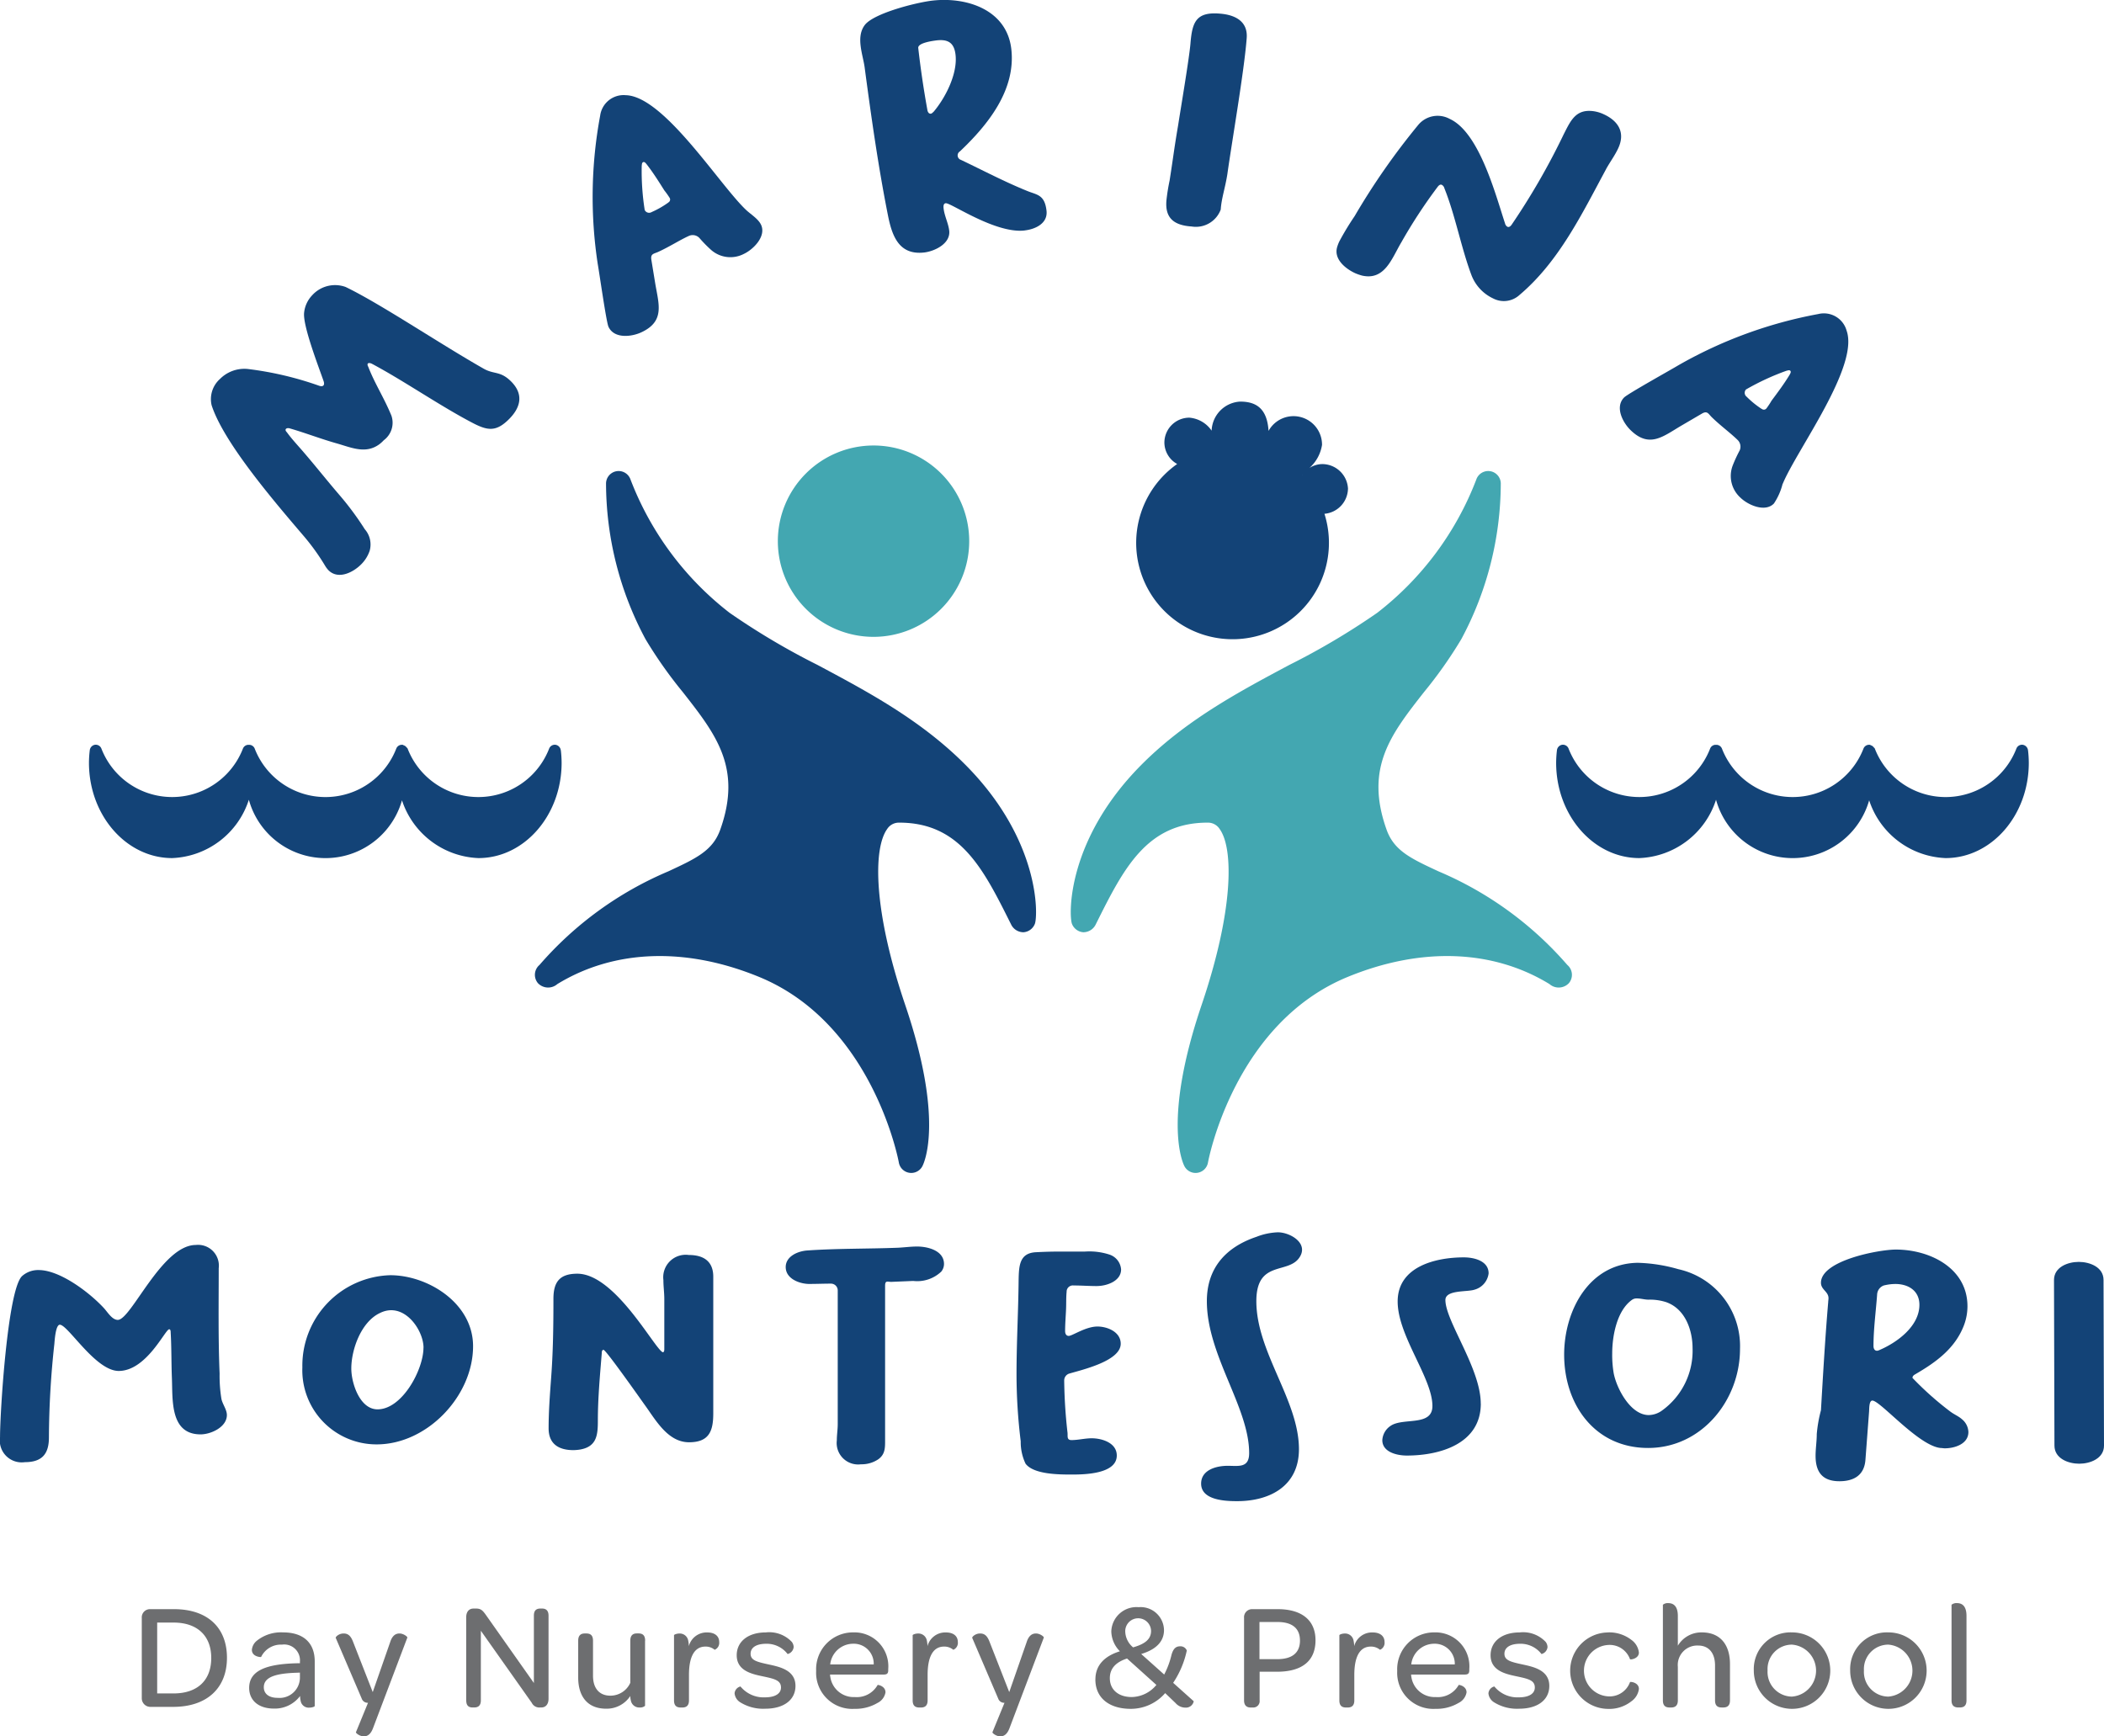 <svg xmlns="http://www.w3.org/2000/svg" width="200.607" height="165.571"><path data-name="Path 51" d="M20.854 120.936c0 3.343-.056 6.711.085 10.054a13.472 13.472 0 00.175 2.418c.115.518.518 1.009.518 1.527 0 1.153-1.527 1.843-2.505 1.843-2.94 0-2.652-3.311-2.737-5.357-.059-1.441-.031-2.909-.116-4.348 0-.088 0-.317-.143-.317-.375 0-2.162 3.974-4.811 3.974-2.218 0-4.839-4.407-5.617-4.407-.4 0-.491 1.5-.519 1.814a84.634 84.634 0 00-.519 8.929c0 1.587-.662 2.362-2.3 2.362a2.088 2.088 0 01-2.362-2.39c0-2.362.719-14.056 2.1-15.352a2.29 2.29 0 011.584-.576c2.044 0 4.868 2.16 6.221 3.629.346.375.778 1.123 1.325 1.123 1.268 0 4.205-7.144 7.432-7.144a1.983 1.983 0 012.189 2.218" fill="#134377"/><path data-name="Path 52" d="M45.105 128.37c0 4.755-4.38 9.363-9.189 9.363a7.071 7.071 0 01-7.087-7.345 8.629 8.629 0 018.384-8.787c3.571 0 7.892 2.651 7.892 6.769m-4.724.144c0-1.7-1.872-4.436-4.149-3.311-1.786.834-2.736 3.456-2.736 5.3 0 1.383.806 3.889 2.5 3.889 2.362 0 4.38-3.8 4.38-5.877" fill="#134377"/><path data-name="Path 53" d="M65.698 137.531c-1.987 0-3.139-2.045-4.148-3.455-.46-.635-3.715-5.274-4-5.359-.174 0-.174.23-.174.317-.172 2.13-.373 4.293-.373 6.422 0 1.356-.087 2.478-1.671 2.765a4.412 4.412 0 01-.662.06c-1.384 0-2.362-.576-2.362-2.075 0-1.556.115-3.112.229-4.667.2-2.565.23-5.127.23-7.689 0-1.587.578-2.393 2.277-2.393 3.628 0 7.4 7.232 8.151 7.49.144 0 .144-.23.144-.317v-4.752c0-.606-.087-1.212-.087-1.815a2.142 2.142 0 012.421-2.39c1.412 0 2.334.6 2.334 2.072v13.021c0 1.671-.375 2.765-2.306 2.765" fill="#134377"/><path data-name="Path 54" d="M77.189 122.436c-.95 0-2.275-.489-2.275-1.612 0-1.038 1.181-1.528 2.074-1.583 2.881-.2 5.759-.148 8.642-.261.6-.029 1.209-.114 1.812-.114 1.009 0 2.565.375 2.565 1.67a1.172 1.172 0 01-.259.719 3.328 3.328 0 01-2.678.893l-2.018.085c-.4.031-.662-.2-.662.378v14.661c0 .747.028 1.382-.634 1.871a2.841 2.841 0 01-1.669.488 2.046 2.046 0 01-2.3-2.274c0-.519.087-1.036.087-1.556v-12.765a.647.647 0 00-.665-.632c-.66 0-1.353.029-2.015.029" fill="#134377"/><path data-name="Path 55" d="M104.579 122.636c-.75 0-1.469-.056-2.219-.056a.59.59 0 00-.662.6c-.057.578-.028 1.153-.057 1.728-.03.665-.087 1.355-.087 2.018 0 .231.087.462.347.462.344 0 1.612-.894 2.737-.894.95 0 2.218.517 2.218 1.641 0 1.644-3.659 2.478-4.927 2.853a.684.684 0 00-.462.662 47.861 47.861 0 00.318 4.983c.029.318-.087.69.375.69.632 0 1.294-.172 1.928-.172.981 0 2.393.432 2.393 1.643 0 1.756-3.055 1.815-4.264 1.815s-3.658 0-4.436-1.038a4.783 4.783 0 01-.46-2.132 52.476 52.476 0 01-.4-6.424c0-3 .172-5.961.2-8.957.028-1.383.087-2.564 1.643-2.649 1.785-.087 2.247-.059 4.637-.059a6.17 6.17 0 012.39.287 1.614 1.614 0 011.1 1.412c0 1.125-1.384 1.584-2.3 1.584" fill="#134377"/><path data-name="Path 56" d="M123.936 119.845c-1.037 1.728-4.149.232-4.149 4.233 0 4.87 4.062 9.451 4.062 14.115 0 3.486-2.737 4.954-5.9 4.954-1.122 0-3.427-.087-3.427-1.671 0-1.325 1.468-1.7 2.534-1.7 1.037 0 2.046.231 2.046-1.209 0-4.378-4.033-9.333-4.033-14.49 0-3.167 1.815-5.155 4.723-6.135a6.169 6.169 0 012.046-.432c1.153 0 2.909 1.009 2.1 2.334" fill="#134377"/><path data-name="Path 57" d="M141.188 133.844c0 3.83-3.889 4.954-7.057 4.954-.922 0-2.333-.318-2.333-1.468a1.755 1.755 0 01.777-1.355c1.181-.835 4 .087 4-1.9 0-2.681-3.314-6.684-3.314-9.968 0-3.342 3.63-4.207 6.31-4.207.95 0 2.362.318 2.362 1.527a1.844 1.844 0 01-1.355 1.556c-.691.231-2.765 0-2.765.981 0 2.015 3.37 6.536 3.37 9.879" fill="#134377"/><path data-name="Path 58" d="M156.251 120.421a15.3 15.3 0 013.774.606 7.506 7.506 0 015.877 7.6c0 4.9-3.659 9.447-8.757 9.447-5.071 0-8.01-4.12-8.01-8.9 0-4.205 2.393-8.757 7.116-8.757m2.678 3.774a5.077 5.077 0 00-1.756-.259c-.375 0-.721-.116-1.094-.116a.749.749 0 00-.49.144c-1.44 1.037-1.872 3.455-1.872 5.1a10.358 10.358 0 00.144 1.9c.288 1.471 1.612 3.977 3.34 3.977a2.218 2.218 0 001.268-.434 7.019 7.019 0 002.91-5.931c0-1.728-.69-3.715-2.449-4.377" fill="#134377"/><path data-name="Path 59" d="M185.979 134.622c.344.259.778.431 1.093.719a1.649 1.649 0 01.606 1.211c0 1.153-1.325 1.556-2.246 1.556-.144 0-.259-.03-.4-.03-2.1-.2-5.761-4.522-6.511-4.522-.346 0-.287.892-.318 1.122l-.344 4.552c-.116 1.44-1.094 2.017-2.478 2.017-1.612 0-2.274-.865-2.274-2.419 0-.692.113-1.385.113-2.075a13.106 13.106 0 01.4-2.275c.2-3.428.4-6.885.691-10.313 0-.115.028-.231.028-.374 0-.634-.719-.807-.719-1.468 0-2.134 5.53-3.168 7.143-3.168 3.227 0 6.826 1.756 6.826 5.413a5.149 5.149 0 01-.316 1.758c-.837 2.247-2.68 3.572-4.667 4.724-.144.085-.259.173-.259.345a29.943 29.943 0 003.63 3.227m-7-5.82a.536.536 0 00.2-.057c1.7-.721 3.83-2.277 3.83-4.32 0-1.354-1.065-1.988-2.3-1.988a4.745 4.745 0 00-1.1.144.967.967 0 00-.632.864c-.117 1.614-.346 3.283-.346 4.9 0 .231.085.46.346.46" fill="#134377"/><path data-name="Path 60" d="M198.201 120.331c1.038 0 2.362.489 2.362 1.728 0 5.04.044 10.748.044 15.79 0 1.236-1.325 1.727-2.362 1.727s-2.362-.491-2.362-1.727c0-5.042-.043-10.75-.043-15.79 0-1.239 1.324-1.728 2.361-1.728" fill="#134377"/><path data-name="Path 61" d="M91.706 72.589c-4.179-4.073-9.058-6.674-13.773-9.189a68.241 68.241 0 01-8.369-4.963 29.3 29.3 0 01-9.443-12.7 1.2 1.2 0 00-2.338.35 31.579 31.579 0 003.763 14.861 41.9 41.9 0 003.553 5.044c3.171 4.044 5.674 7.237 3.572 13.127-.715 2-2.306 2.743-4.94 3.967a33.555 33.555 0 00-12.291 8.927 1.234 1.234 0 00-.15 1.739 1.337 1.337 0 001.85.087c5.414-3.312 12.249-3.553 19.241-.681 10.858 4.463 13.3 17.567 13.32 17.7a1.2 1.2 0 001.009.978 1.439 1.439 0 00.174.013 1.2 1.2 0 001.072-.664c.218-.434 2.015-4.556-1.645-15.346-3.053-9-3.068-14.91-1.728-16.779a1.323 1.323 0 011.161-.615c5.809 0 8.023 4.43 10.585 9.559l.109.216a1.314 1.314 0 001.151.677 1.261 1.261 0 001.082-.806c.3-.795.543-8.187-6.965-15.5" fill="#134377"/><path data-name="Path 62" d="M92.41 51.605a9.123 9.123 0 11-9.123-9.123 9.122 9.122 0 019.123 9.123" fill="#43a7b1"/><path data-name="Path 64" d="M32.946 27.362c3.318 1.594 8.95 5.4 13.2 7.812.976.54 1.547.188 2.552 1.168 1.213 1.183 1 2.432-.116 3.576-1.231 1.261-2.039 1.157-3.384.481-3.181-1.643-6.649-4.068-9.739-5.711-.279-.137-.553-.085-.342.3.621 1.607 1.49 2.911 2.205 4.653a2.079 2.079 0 01-.732 2.34 3.311 3.311 0 01-.41.375c-1.3.962-2.649.334-4.037-.065-1.506-.419-2.99-1-4.517-1.441-.277-.089-.575.075-.272.371.446.617.984 1.19 1.475 1.758 1.242 1.438 2.3 2.785 3.514 4.2a28 28 0 012.44 3.29 2.206 2.206 0 01.465 2.046 3.321 3.321 0 01-.791 1.279c-.776.795-2.2 1.506-3.129.593a2.479 2.479 0 01-.3-.386 21.083 21.083 0 00-2.066-2.883c-2.765-3.24-7.635-8.9-8.787-12.482a2.572 2.572 0 01.8-2.5 3.281 3.281 0 012.619-.954 31.8 31.8 0 016.827 1.6c.37.132.575-.031.431-.445-.479-1.377-1.981-5.258-1.858-6.5a2.813 2.813 0 01.762-1.671 2.942 2.942 0 013.2-.8" fill="#134377"/><path data-name="Path 65" d="M71.113 19.997c.453.438 1.183.857 1.456 1.449.5 1.1-.748 2.353-1.667 2.776a2.782 2.782 0 01-3.138-.423 12.8 12.8 0 01-1.087-1.115.885.885 0 00-1.015-.179c-.918.423-1.8 1.007-2.894 1.51-.414.192-.75.166-.667.737l.377 2.305c.331 1.963.935 3.591-1.346 4.64-.948.434-2.587.615-3.118-.542-.205-.442-.859-5.061-1.018-5.956a42.291 42.291 0 01.227-14.174 2.255 2.255 0 012.442-1.947c3.63.088 8.9 8.5 11.448 10.919m-7.388-.693a.31.31 0 00.115-.448 7.617 7.617 0 00-.5-.7c-.525-.834-1.068-1.7-1.685-2.49-.069-.077-.193-.271-.342-.2-.119.056-.108.231-.128.346a23.927 23.927 0 00.285 4.214.465.465 0 00.667.194 8.523 8.523 0 001.591-.911" fill="#134377"/><path data-name="Path 66" d="M97.69 21.979c-2.787.316-7.029-2.649-7.515-2.6-.229.025-.231.288-.209.482.085.747.457 1.427.538 2.139.139 1.232-1.388 1.961-2.39 2.077-2.432.274-3.072-1.622-3.46-3.582-.917-4.622-1.578-9.306-2.2-13.963-.14-1.233-.891-2.952-.009-4.135.857-1.148 5-2.177 6.463-2.34 3.274-.37 7.092.869 7.517 4.631.444 3.921-2.264 7.248-4.9 9.747a.446.446 0 00.092.808c2.116 1.009 4.212 2.117 6.378 2.988.893.357 1.614.342 1.786 1.865.135 1.2-1.048 1.76-2.085 1.878M89.307 3.85c-.387.047-1.81.24-1.756.726a89.15 89.15 0 00.865 5.876c.018.164.111.414.336.388.1-.009.185-.118.274-.193 1.129-1.343 2.284-3.607 2.081-5.422-.13-1.135-.7-1.5-1.8-1.375" fill="#134377"/><path data-name="Path 67" d="M153.151 16.096c-2.3 4.258-4.5 8.847-8.279 12.037a2.206 2.206 0 01-2.515.322 4.052 4.052 0 01-2.065-2.231c-1-2.678-1.534-5.68-2.576-8.271a.509.509 0 00-.246-.327c-.179-.081-.333.1-.429.235a49.033 49.033 0 00-3.43 5.247c-.895 1.493-1.562 3.663-3.741 3.172a4.97 4.97 0 01-.649-.224c-.92-.42-2.079-1.342-1.726-2.508a3.465 3.465 0 01.214-.547 26.346 26.346 0 011.447-2.388 66.278 66.278 0 016.092-8.731 2.4 2.4 0 012.972-.546c2.819 1.285 4.362 7.186 5.279 9.97a.514.514 0 00.218.314c.179.082.318-.07.4-.176a66.282 66.282 0 004.972-8.631c.667-1.309 1.151-2.45 2.868-2.207a3.387 3.387 0 01.945.287c1.395.638 2.077 1.735 1.4 3.22-.311.683-.771 1.3-1.155 1.983" fill="#134377"/><path data-name="Path 68" d="M169.965 46.136a5.985 5.985 0 01-.831 1.879c-.843.865-2.466.149-3.189-.558a2.783 2.783 0 01-.733-3.083 13.238 13.238 0 01.654-1.414.887.887 0 00-.2-1.014c-.726-.705-1.586-1.318-2.451-2.158-.327-.321-.423-.641-.926-.358l-2.01 1.176c-1.717 1.013-3.018 2.161-4.815.407-.747-.729-1.506-2.194-.617-3.106.342-.352 4.419-2.618 5.2-3.088a42.292 42.292 0 0113.317-4.873 2.248 2.248 0 012.7 1.578c1.221 3.421-4.745 11.363-6.087 14.609m-2.007-7.148a.313.313 0 00.462-.053 7.477 7.477 0 00.475-.721c.59-.791 1.2-1.606 1.721-2.466.044-.091.181-.279.066-.393-.094-.091-.253-.019-.371.005a23.712 23.712 0 00-3.844 1.779.466.466 0 00.054.693 8.907 8.907 0 001.421 1.157" fill="#134377"/><path data-name="Path 69" d="M13.518 154.278a.781.781 0 01.79-.833h2.277c3.171 0 5.055 1.727 5.055 4.638s-1.93 4.68-5.127 4.68h-2.176a.818.818 0 01-.819-.819zm6.623 3.818c0-2.116-1.338-3.371-3.584-3.371h-1.571v6.757h1.556c2.277 0 3.6-1.239 3.6-3.386" fill="#6d6e70"/><path data-name="Path 70" d="M28.409 158.6h.187v-.144a1.508 1.508 0 00-1.715-1.628 2.092 2.092 0 00-1.987 1.181c0 .016-.878 0-.878-.69a1.257 1.257 0 01.475-.865 3.681 3.681 0 012.493-.793c1.956 0 3.024 1.01 3.024 2.767v4.248c0 .072-.26.16-.519.16a.772.772 0 01-.821-.633 2.225 2.225 0 01-.057-.477 3 3 0 01-2.492 1.2c-1.484 0-2.362-.793-2.362-1.973 0-1.6 1.525-2.292 4.652-2.35m.187.894l-.39.014c-2.016.07-3.053.447-3.053 1.382 0 .621.49 1.009 1.312 1.009a1.941 1.941 0 002.131-1.874z" fill="#6d6e70"/><path data-name="Path 71" d="M33.936 165.183l1.153-2.808a.6.6 0 01-.6-.4l-2.479-5.792c-.029-.087.287-.418.749-.418.4 0 .678.188.909.806l1.871 4.783 1.659-4.755c.2-.631.518-.834.891-.834.39 0 .778.316.749.39l-3.268 8.629c-.231.618-.549.79-.88.79-.4 0-.778-.316-.75-.388" fill="#6d6e70"/><path data-name="Path 72" d="M44.45 162.145v-7.923c0-.505.244-.834.706-.834h.244c.447 0 .619.186.894.561l4.61 6.539v-6.425c0-.445.185-.675.617-.675h.174c.4 0 .606.23.606.675v7.924c0 .517-.26.833-.691.833h-.118a.791.791 0 01-.79-.444l-4.855-6.872v6.641c0 .444-.2.675-.634.675h-.159c-.418 0-.6-.231-.6-.675" fill="#6d6e70"/><path data-name="Path 73" d="M61.503 156.454v6.208a.689.689 0 01-.5.159.808.808 0 01-.85-.647 2.061 2.061 0 01-.059-.447 2.685 2.685 0 01-2.3 1.21c-1.83 0-2.665-1.237-2.665-2.968v-3.515c0-.518.26-.69.621-.69h.157c.375 0 .634.159.634.69v3.341c0 1.2.606 1.9 1.656 1.9a2.078 2.078 0 001.9-1.228v-4.018c0-.518.262-.69.621-.69h.159c.373 0 .634.159.634.69" fill="#6d6e70"/><path data-name="Path 74" d="M68.573 156.583a.714.714 0 01-.432.737 1.337 1.337 0 00-.88-.306c-1.124 0-1.571 1.1-1.571 2.7v2.433c0 .519-.272.677-.632.677h-.159c-.375 0-.634-.158-.634-.677v-6.22c0-.046.231-.159.519-.159a.815.815 0 01.836.691 2.547 2.547 0 01.057.518 1.752 1.752 0 011.758-1.311c.719 0 1.138.346 1.138.921" fill="#6d6e70"/><path data-name="Path 75" d="M70.04 161.467a.733.733 0 01.562-.649 2.851 2.851 0 002.333 1.037c.979 0 1.528-.359 1.528-.937 0-.706-.647-.834-1.787-1.078-1.024-.216-2.434-.534-2.434-2 0-1.3 1.081-2.176 2.765-2.176a2.958 2.958 0 012.493.908.85.85 0 01.172.488.759.759 0 01-.577.665 2.505 2.505 0 00-2.029-.979c-.98 0-1.5.374-1.5.95 0 .635.606.779 1.73 1.023 1.063.231 2.549.546 2.549 2.045 0 1.325-1.1 2.175-2.882 2.175a4.119 4.119 0 01-2.375-.606 1.132 1.132 0 01-.549-.863" fill="#6d6e70"/><path data-name="Path 76" d="M81.359 155.661a3.231 3.231 0 013.33 3.489v.113c0 .3-.1.418-.434.418h-5.114a1.451 1.451 0 00.031.259 2.248 2.248 0 002.331 1.888 2.277 2.277 0 002.175-1.153c.028-.029.749.1.749.706a1.388 1.388 0 01-.762 1.008 4.106 4.106 0 01-2.19.561 3.443 3.443 0 01-3.659-3.615 3.511 3.511 0 013.543-3.674m-.015 1.082a2.208 2.208 0 00-2.188 1.973h4.149a1.9 1.9 0 00-1.961-1.973" fill="#6d6e70"/><path data-name="Path 77" d="M91.326 156.583a.714.714 0 01-.431.737 1.338 1.338 0 00-.88-.306c-1.124 0-1.571 1.1-1.571 2.7v2.433c0 .519-.272.677-.632.677h-.159c-.375 0-.634-.158-.634-.677v-6.22c0-.046.231-.159.518-.159a.815.815 0 01.837.691 2.621 2.621 0 01.057.518 1.752 1.752 0 011.758-1.311c.719 0 1.137.346 1.137.921" fill="#6d6e70"/><path data-name="Path 78" d="M94.623 165.183l1.152-2.808a.6.6 0 01-.6-.4l-2.478-5.792c-.03-.087.288-.418.75-.418.4 0 .677.188.908.806l1.872 4.783 1.656-4.755c.2-.631.519-.834.893-.834.39 0 .778.316.748.39l-3.268 8.629c-.231.618-.548.79-.879.79-.4 0-.777-.316-.749-.388" fill="#6d6e70"/><path data-name="Path 79" d="M104.443 160.142c0-1.369.894-2.233 2.334-2.68a2.776 2.776 0 01-.819-1.886 2.4 2.4 0 012.606-2.319 2.23 2.23 0 012.418 2.187c0 1.1-.778 1.861-2.174 2.277L111 159.68a7.964 7.964 0 00.7-1.885c.172-.606.432-.807.822-.807a.646.646 0 01.634.4 8.842 8.842 0 01-1.3 3.083l1.961 1.756a.753.753 0 01-.793.608 1.245 1.245 0 01-.937-.433l-.993-.951a4.33 4.33 0 01-3.284 1.5c-2.015 0-3.371-1.009-3.371-2.809m5.82.531l-2.8-2.521c-.979.319-1.641.882-1.641 1.874 0 1.138.865 1.8 2.087 1.8a3.114 3.114 0 002.349-1.154m-.505-5.155a1.231 1.231 0 00-2.462.058 2.032 2.032 0 00.749 1.513c1.181-.333 1.713-.808 1.713-1.571" fill="#6d6e70"/><path data-name="Path 80" d="M118.616 162.145v-7.866a.767.767 0 01.791-.834h2.406c2.305 0 3.615 1.05 3.615 2.967 0 1.957-1.266 3-3.672 3H120.1v2.736a.606.606 0 01-.649.675h-.216c-.4 0-.619-.231-.619-.675m5.33-5.705c0-1.167-.734-1.773-2.148-1.773h-1.713v3.542h1.7c1.428 0 2.162-.616 2.162-1.769" fill="#6d6e70"/><path data-name="Path 81" d="M132.011 156.583a.714.714 0 01-.432.737 1.338 1.338 0 00-.88-.306c-1.124 0-1.571 1.1-1.571 2.7v2.433c0 .519-.272.677-.632.677h-.159c-.375 0-.634-.158-.634-.677v-6.22c0-.046.231-.159.519-.159a.815.815 0 01.836.691 2.546 2.546 0 01.057.518 1.752 1.752 0 011.758-1.311c.719 0 1.138.346 1.138.921" fill="#6d6e70"/><path data-name="Path 82" d="M136.761 155.661a3.231 3.231 0 013.329 3.489v.113c0 .3-.1.418-.433.418h-5.114a1.546 1.546 0 00.03.259 2.249 2.249 0 002.332 1.888 2.275 2.275 0 002.174-1.153c.029-.029.75.1.75.706a1.39 1.39 0 01-.763 1.008 4.1 4.1 0 01-2.19.561 3.443 3.443 0 01-3.658-3.615 3.511 3.511 0 013.543-3.674m-.015 1.082a2.206 2.206 0 00-2.188 1.973h4.149a1.905 1.905 0 00-1.961-1.973" fill="#6d6e70"/><path data-name="Path 83" d="M141.917 161.467a.732.732 0 01.562-.649 2.847 2.847 0 002.332 1.037c.982 0 1.527-.359 1.527-.937 0-.706-.647-.834-1.785-1.078-1.024-.216-2.433-.534-2.433-2 0-1.3 1.078-2.176 2.765-2.176a2.959 2.959 0 012.492.908.857.857 0 01.172.488.759.759 0 01-.575.665 2.51 2.51 0 00-2.033-.979c-.978 0-1.5.374-1.5.95 0 .635.6.779 1.728 1.023 1.066.231 2.55.546 2.55 2.045 0 1.325-1.094 2.175-2.881 2.175a4.131 4.131 0 01-2.377-.606 1.134 1.134 0 01-.547-.863" fill="#6d6e70"/><path data-name="Path 84" d="M153.294 155.661a3.47 3.47 0 012.262.721 1.725 1.725 0 01.706 1.2c0 .589-.809.708-.85.632a2.057 2.057 0 00-2.09-1.353 2.455 2.455 0 000 4.9 2.068 2.068 0 002.09-1.355c.041-.07.85.028.85.649a1.706 1.706 0 01-.722 1.181 3.414 3.414 0 01-2.246.72 3.645 3.645 0 010-7.289" fill="#6d6e70"/><path data-name="Path 85" d="M164.946 158.658v3.488c0 .516-.272.675-.634.675h-.159c-.373 0-.632-.159-.632-.675v-3.33c0-1.2-.606-1.9-1.6-1.9a1.855 1.855 0 00-1.946 2.031v3.2c0 .516-.275.675-.632.675h-.159c-.377 0-.634-.159-.634-.675v-9.121a.712.712 0 01.517-.156c.433 0 .908.228.908 1.223v2.837a2.606 2.606 0 012.29-1.268c1.83 0 2.68 1.268 2.68 3" fill="#6d6e70"/><path data-name="Path 86" d="M170.863 155.661a3.645 3.645 0 11-3.645 3.63 3.5 3.5 0 013.645-3.63m-.015 1.167a2.328 2.328 0 00-2.318 2.463 2.354 2.354 0 002.318 2.494 2.485 2.485 0 000-4.957" fill="#6d6e70"/><path data-name="Path 87" d="M180.052 155.661a3.645 3.645 0 11-3.646 3.63 3.5 3.5 0 013.646-3.63m-.015 1.167a2.328 2.328 0 00-2.319 2.463 2.355 2.355 0 002.319 2.494 2.485 2.485 0 000-4.957" fill="#6d6e70"/><path data-name="Path 88" d="M186.071 162.145v-9.119a.74.74 0 01.518-.158c.447 0 .907.23.907 1.226v8.051c0 .518-.26.675-.634.675h-.142c-.377 0-.649-.157-.649-.675" fill="#6d6e70"/><path data-name="Path 89" d="M193.361 71.548a.6.6 0 00-.486-.525.574.574 0 00-.616.346 7.238 7.238 0 01-13.509 0c-.02-.045-.066-.067-.1-.107a.508.508 0 00-.083-.091.519.519 0 00-.187-.1c-.031-.011-.053-.042-.085-.046a.564.564 0 00-.159 0h-.007a.578.578 0 00-.449.344 7.237 7.237 0 01-13.507 0 .584.584 0 00-.5-.346h-.122a.571.571 0 00-.492.344 7.238 7.238 0 01-13.509 0 .579.579 0 00-.619-.346.6.6 0 00-.484.525 10.663 10.663 0 00-.076 1.19c0 5.011 3.56 9.089 7.933 9.089a8.013 8.013 0 007.312-5.564 7.58 7.58 0 0014.6.055 8 8 0 007.29 5.509c4.373 0 7.931-4.078 7.931-9.089a10.618 10.618 0 00-.074-1.19" fill="#134377"/><path data-name="Path 90" d="M53.469 71.548a.6.6 0 00-.486-.525.578.578 0 00-.618.346 7.237 7.237 0 01-13.507 0c-.02-.045-.068-.067-.1-.107a.65.65 0 00-.083-.091.519.519 0 00-.187-.1c-.031-.011-.053-.042-.085-.046a.571.571 0 00-.16 0h-.006a.578.578 0 00-.449.344 7.238 7.238 0 01-13.509 0 .579.579 0 00-.495-.346h-.122a.574.574 0 00-.493.344 7.237 7.237 0 01-13.508 0 .579.579 0 00-.619-.346.6.6 0 00-.484.525 10.2 10.2 0 00-.076 1.19c0 5.011 3.56 9.089 7.933 9.089a8.013 8.013 0 007.312-5.564 7.58 7.58 0 0014.6.055 8 8 0 007.29 5.509c4.373 0 7.931-4.078 7.931-9.089a10.621 10.621 0 00-.074-1.19" fill="#134377"/><path data-name="Path 91" d="M128.527 46.636a2.465 2.465 0 00-2.477-2.382 2.329 2.329 0 00-1.21.377 3.711 3.711 0 001.21-2.212 2.719 2.719 0 00-5.1-1.329c-.135-2.189-1.231-2.795-2.71-2.795a2.879 2.879 0 00-2.717 2.772 2.858 2.858 0 00-2.12-1.239 2.383 2.383 0 00-2.384 2.38 2.356 2.356 0 001.22 2.038 9.189 9.189 0 1014.041 4.748 2.449 2.449 0 002.242-2.358m-4.393-1.362c.011-.007.02-.015.029-.022-.007.009-.013.022-.02.031l-.009-.009" fill="#134377"/><path data-name="Path 92" d="M118.864 3.669c-.231 3.063-1.408 9.844-1.837 12.914-.209 1.353-.56 2.294-.636 3.4a2.526 2.526 0 01-2.774 1.615c-1.632-.11-2.567-.758-2.4-2.515a18.661 18.661 0 01.3-1.867c.383-2.449.4-2.841.815-5.288.213-1.386 1.061-6.4 1.172-7.77.167-2.05.527-3.057 2.837-2.856 1.431.117 2.667.739 2.523 2.364" fill="#134377"/><path data-name="Path 232" d="M109.17 72.589c4.179-4.073 9.058-6.674 13.773-9.189a68.242 68.242 0 008.369-4.963 29.3 29.3 0 009.443-12.7 1.2 1.2 0 012.338.35 31.551 31.551 0 01-3.763 14.861 41.793 41.793 0 01-3.554 5.044c-3.17 4.044-5.673 7.237-3.571 13.127.717 2 2.305 2.743 4.94 3.967a33.555 33.555 0 0112.291 8.927 1.234 1.234 0 01.15 1.739 1.336 1.336 0 01-1.85.087c-5.414-3.312-12.249-3.553-19.241-.681-10.858 4.463-13.3 17.567-13.32 17.7a1.2 1.2 0 01-1.009.978 1.454 1.454 0 01-.174.013 1.2 1.2 0 01-1.072-.664c-.218-.434-2.015-4.556 1.645-15.346 3.053-9 3.066-14.91 1.728-16.779a1.324 1.324 0 00-1.161-.615c-5.809 0-8.023 4.43-10.585 9.559l-.109.216a1.313 1.313 0 01-1.151.677 1.261 1.261 0 01-1.082-.806c-.3-.795-.543-8.187 6.965-15.5" fill="#43a7b1"/></svg>